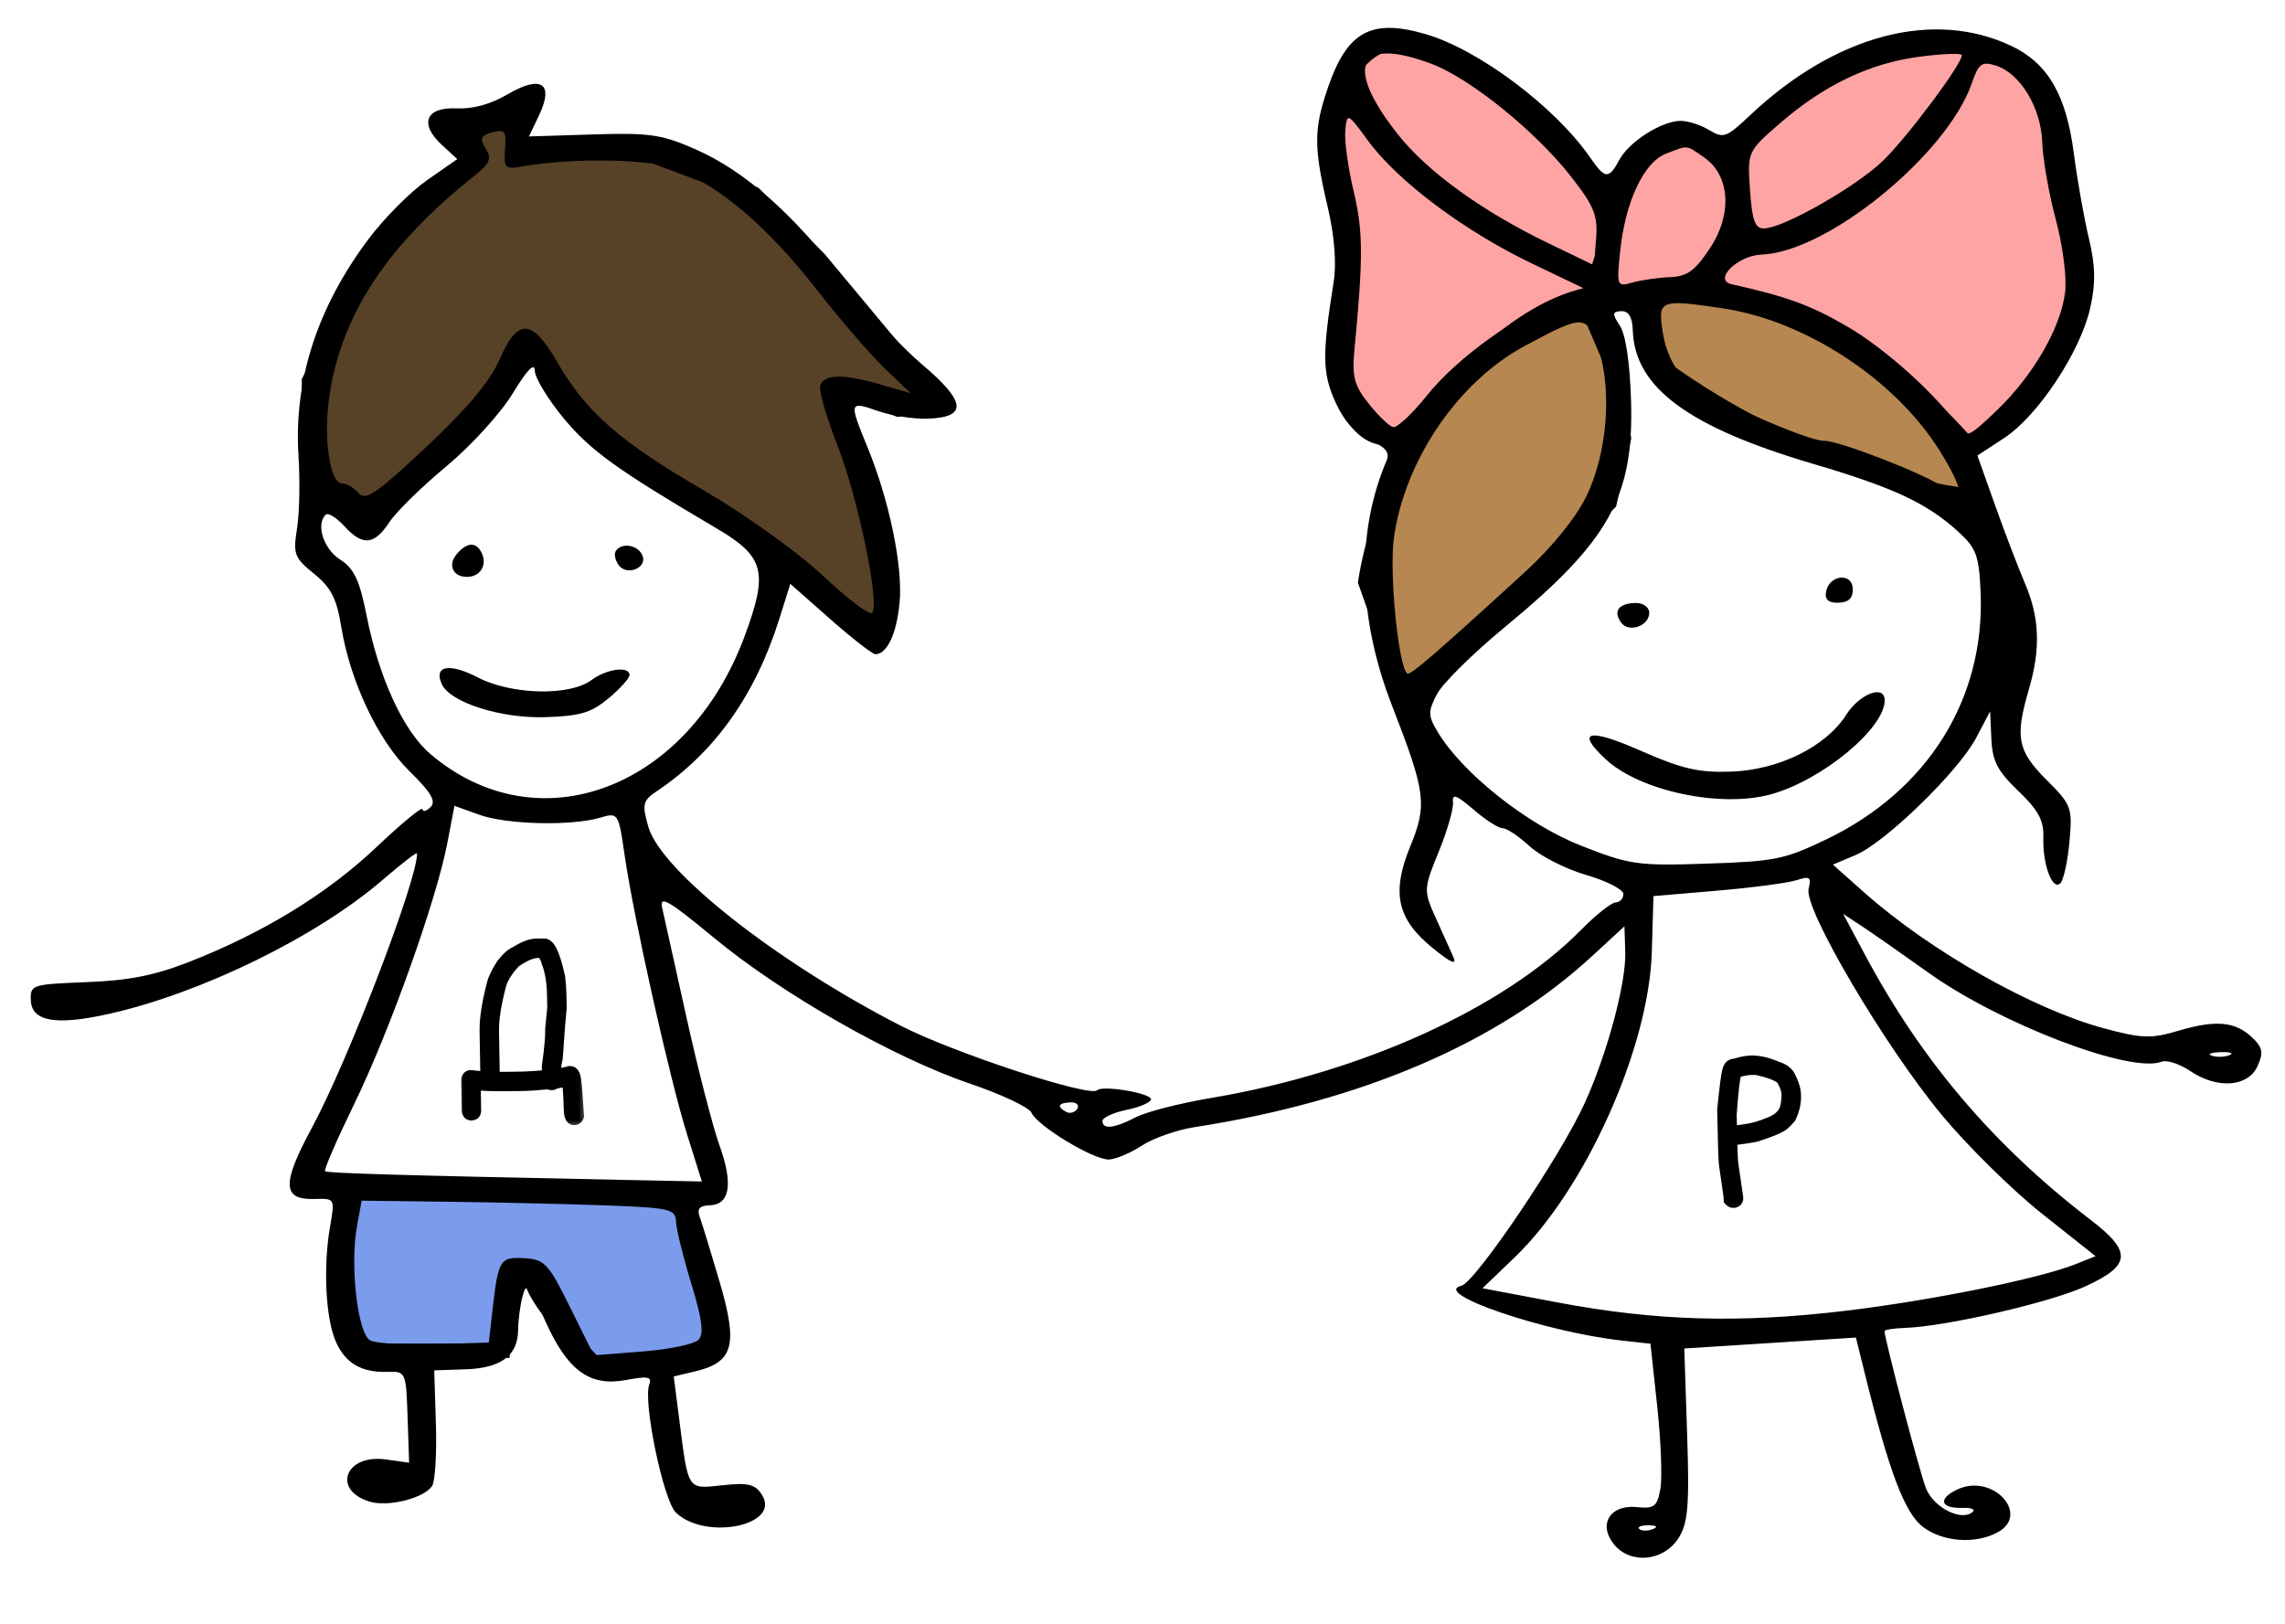 <?xml version="1.0" encoding="UTF-8"?> <svg xmlns="http://www.w3.org/2000/svg" width="159" height="113" viewBox="0 0 159 113" fill="none"><path d="M112 25L110.5 21.5C100.1 23.5 95.833 35 95 40.5L98 49L103 43.5L108 39L112 35L113 30.5L112 25Z" fill="#B68750"></path><path d="M115 25V21.5V20H118.5L123.5 21.5C127.1 20.7 133.333 27.167 136 30.5L137 34.5C127.4 33.3 118.333 27.667 115 25Z" fill="#B68750"></path><path d="M112 21.5H110.5M110.5 21.5L112 25L113 30.5L112 35L108 39L103 43.5L98 49L95 40.5C95.833 35 100.1 23.5 110.5 21.5ZM115 21.5V25C118.333 27.667 127.4 33.3 137 34.5L136 30.5C133.333 27.167 127.1 20.7 123.5 21.5L118.5 20H115V21.5Z" stroke="black"></path><path d="M28 34.5L36.5 24.5H37.5L40.5 29L44.5 32.5L51 36.5L61 44.5L61.5 41.5V38L58.5 29V27L62.5 28.5L65 28L62 24L57 18L52.5 13.5L44.5 10.5H36V8L31.5 9L33 11L27 16L21.5 26.5V33L24.5 36L28 34.5Z" fill="#574228" stroke="black"></path><path d="M137 3.5C132.2 0.7 124.333 6.666 121 10V16L118.5 19.5L120 20.5C126.4 20.5 134 27.5 137 31C138.333 30 141.4 27.5 143 25.5C144.6 23.5 144.667 19.333 144.5 17.5C144.167 15.666 143.3 11.1 142.5 7.5C141.7 3.9 138.5 3.333 137 3.5Z" fill="#FFA4A4" stroke="black"></path><path d="M47.5 83.5L24 82.5C24 83.833 23.9 86.8 23.5 88C23.1 89.2 24.333 92.5 25 94H35L35.5 89H37C37 90.2 40 93.5 41.5 95C45.5 96.2 48.833 94.167 50 93L47.5 83.5Z" fill="#7B9BEC" stroke="black"></path><path d="M113.701 11.127C113.52 11.269 113.064 11.715 113.064 11.964C113.064 11.926 113.212 12.131 113.193 12.154C113.121 12.246 113.047 12.33 112.999 12.438C112.983 12.475 113.01 12.545 112.983 12.575C112.922 12.643 112.877 12.685 112.846 12.781C112.741 13.107 112.777 13.439 112.7 13.764C112.555 14.38 112.465 15.036 112.38 15.665L112.375 15.701C112.347 15.903 112.226 16.041 112.148 16.225C111.975 16.637 111.826 17.064 111.685 17.489C111.513 18.005 111.26 18.415 111.283 18.991C111.301 19.477 111.511 19.891 111.81 20.263C112.027 20.532 112.33 20.952 112.7 21.019C113.082 21.088 113.589 21.062 113.974 21.019C114.51 20.96 115.006 20.83 115.503 20.619C116.095 20.366 116.564 19.91 117.169 19.68C117.598 19.518 118.022 19.327 118.447 19.153C118.776 19.018 119.003 18.646 119.341 18.55C119.482 18.51 119.667 18.193 119.753 18.079C120.156 17.547 120.368 16.811 120.548 16.176C120.788 15.325 120.962 14.511 120.962 13.622C120.962 13.246 120.862 12.878 120.798 12.508C120.715 12.024 120.629 11.473 120.335 11.062C120.176 10.839 119.956 10.656 119.789 10.436C119.637 10.234 119.417 10.014 119.215 9.861C118.824 9.565 118.438 9.344 117.941 9.344C117.365 9.344 116.796 9.396 116.231 9.506C115.988 9.553 115.772 9.596 115.539 9.673C115.246 9.771 114.972 10.046 114.71 10.209C114.317 10.454 114.06 10.846 113.701 11.127Z" fill="#FFA4A4" stroke="black" stroke-linecap="round"></path><path d="M96.499 2.999C100.899 1.399 108.333 9.332 111.499 13.499C113.099 13.499 111.499 18.166 110.499 20.499C104.899 21.699 99.833 27.999 97.999 30.999L96.499 30.499C93.499 30.499 92.499 24.999 93.499 23.499C94.299 22.299 93.833 16.999 93.499 14.499C92.666 11.332 92.099 4.599 96.499 2.999Z" fill="#FFA4A4" stroke="black"></path><path fill-rule="evenodd" clip-rule="evenodd" d="M99.224 2.381C102.924 3.466 108.24 7.463 110.666 10.985C111.691 12.473 111.948 12.49 112.686 11.115C113.352 9.875 115.563 8.457 116.898 8.412C117.403 8.395 118.308 8.677 118.91 9.038C119.939 9.655 120.109 9.594 121.803 7.998C127.725 2.42 134.554 0.62 139.981 3.207C142.5 4.407 143.78 6.615 144.304 10.664C144.545 12.521 145.017 15.186 145.353 16.587C145.809 18.485 145.832 19.721 145.445 21.442C144.763 24.476 141.81 28.939 139.467 30.477L137.597 31.704L138.824 35.153C139.498 37.05 140.427 39.48 140.887 40.553C141.931 42.983 142.011 45.132 141.167 48.016C140.201 51.318 140.387 52.255 142.405 54.272C144.148 56.012 144.217 56.2 144.002 58.579C143.878 59.946 143.593 61.248 143.367 61.47C142.814 62.015 142.122 60.141 142.185 58.266C142.224 57.098 141.83 56.369 140.444 55.046C139 53.667 138.636 52.965 138.567 51.419L138.482 49.502L137.513 51.343C136.282 53.681 131.185 58.637 129.118 59.506L127.54 60.17L129.72 62.107C134.311 66.188 141.442 70.229 146.408 71.564C149.051 72.275 149.677 72.296 151.563 71.737C154.179 70.96 155.541 71.082 156.714 72.2C157.448 72.9 157.514 73.254 157.087 74.196C156.427 75.652 154.287 75.805 152.403 74.533C151.668 74.037 150.774 73.745 150.415 73.886C148.263 74.728 139.169 71.255 134.185 67.688C132.413 66.42 130.353 64.98 129.608 64.49L128.253 63.597L129.774 66.447C133.712 73.823 138.733 79.723 145.464 84.884C148.37 87.113 148.302 88.049 145.127 89.513C142.675 90.643 135.406 92.317 132.533 92.413C131.761 92.439 131.131 92.539 131.134 92.637C131.155 93.257 133.552 102.364 134.008 103.55C134.537 104.932 136.542 105.932 137.295 105.19C137.457 105.031 137.125 104.916 136.557 104.935C134.998 104.986 134.824 104.288 136.234 103.64C138.675 102.518 141.315 105.4 138.988 106.646C137.444 107.472 135.194 107.308 133.817 106.269C132.543 105.306 131.472 102.486 129.767 95.608L129.142 93.083L123.171 93.463L117.2 93.843L117.399 99.837C117.565 104.815 117.458 106.043 116.771 107.082C115.721 108.668 113.443 108.871 112.311 107.479C111.182 106.092 112.033 104.693 113.89 104.881C115.109 105.005 115.31 104.852 115.534 103.629C115.674 102.863 115.577 100.273 115.317 97.874L114.846 93.512L112.822 93.287C107.493 92.694 99.56 89.987 101.682 89.485C102.652 89.257 108.604 80.445 110.268 76.776C111.858 73.267 113.165 68.384 113.093 66.219L113.035 64.463L110.77 66.551C104.238 72.573 94.79 76.633 83.092 78.446C81.88 78.634 80.244 79.209 79.457 79.724C78.669 80.24 77.637 80.675 77.163 80.692C76.108 80.731 72.162 78.344 71.772 77.431C71.617 77.067 69.688 76.157 67.486 75.409C62.178 73.605 54.428 69.189 49.674 65.258C46.49 62.626 45.87 62.27 46.081 63.199C46.221 63.815 46.986 67.256 47.779 70.845C48.573 74.434 49.602 78.426 50.066 79.717C51.031 82.403 50.795 83.833 49.38 83.88C48.673 83.903 48.481 84.13 48.691 84.694C48.85 85.123 49.48 87.18 50.09 89.263C51.366 93.62 51.036 94.804 48.367 95.438L46.882 95.79L47.266 98.791C47.907 103.786 47.801 103.625 50.278 103.361C52.078 103.168 52.554 103.286 53.026 104.04C54.352 106.159 49.099 107.234 47.035 105.266C46.16 104.433 44.727 97.54 45.18 96.342C45.38 95.811 45.069 95.751 43.578 96.035C41.022 96.52 39.476 95.381 37.907 91.855C36.807 89.384 36.631 89.194 36.364 90.197C36.198 90.819 36.059 91.874 36.054 92.54C36.041 94.337 34.877 95.21 32.384 95.293L30.215 95.365L30.332 99.09C30.395 101.139 30.279 103.079 30.073 103.401C29.522 104.261 27.015 104.896 25.723 104.502C23.073 103.696 24.028 101.176 26.835 101.565L28.468 101.792L28.362 98.611C28.258 95.498 28.229 95.431 26.999 95.472C25.126 95.534 23.99 94.855 23.332 93.276C22.648 91.634 22.487 88.088 22.972 85.324C23.308 83.409 23.298 83.392 21.891 83.439C19.641 83.513 19.595 82.389 21.687 78.515C24.215 73.837 29.077 61.154 29.018 59.39C29.014 59.272 27.945 60.097 26.641 61.221C22.043 65.188 14.025 69.115 7.57 70.56C3.879 71.386 2.194 71.088 2.144 69.6C2.108 68.532 2.211 68.499 6.025 68.349C8.976 68.232 10.726 67.889 13.116 66.958C18.284 64.945 22.767 62.202 26.184 58.963C27.949 57.29 29.399 56.097 29.406 56.312C29.413 56.526 29.662 56.462 29.96 56.169C30.364 55.771 30 55.147 28.517 53.693C26.304 51.525 24.36 47.414 23.743 43.602C23.429 41.656 23.026 40.874 21.852 39.927C20.488 38.828 20.385 38.558 20.666 36.802C20.836 35.746 20.884 33.486 20.773 31.781C20.43 26.481 22.052 21.435 25.638 16.642C26.72 15.197 28.552 13.352 29.712 12.543L31.82 11.072L30.765 10.102C29.151 8.622 29.61 7.442 31.763 7.543C32.906 7.596 34.136 7.259 35.305 6.573C37.647 5.196 38.57 5.79 37.52 7.998L36.809 9.495L41.273 9.355C45.211 9.232 46.053 9.355 48.429 10.404C51.828 11.906 55.178 14.861 58.74 19.503C60.274 21.501 62.723 24.146 64.183 25.38C67.238 27.964 67.341 29.044 64.541 29.137C63.581 29.169 62.022 28.927 61.076 28.598C59.077 27.903 59.064 27.948 60.366 31.126C61.889 34.846 62.835 39.433 62.597 41.944C62.392 44.099 61.737 45.502 60.922 45.529C60.721 45.536 59.305 44.437 57.775 43.087L54.995 40.632L54.22 43.092C52.547 48.404 49.706 52.389 45.679 55.076C44.73 55.71 44.666 55.986 45.113 57.538C46.001 60.618 54.011 66.931 62.681 71.385C66.326 73.257 75.829 76.38 76.342 75.874C76.715 75.507 80.078 76.069 80.092 76.501C80.099 76.71 79.338 77.04 78.401 77.235C77.463 77.429 76.703 77.782 76.71 78.019C76.731 78.624 77.535 78.529 79.055 77.742C79.771 77.372 82.112 76.774 84.257 76.413C94.785 74.644 104.648 70.163 110.019 64.71C111.045 63.669 112.131 62.809 112.432 62.799C112.732 62.789 112.97 62.524 112.96 62.209C112.949 61.895 111.781 61.3 110.364 60.888C108.946 60.476 107.172 59.572 106.422 58.879C105.672 58.187 104.834 57.628 104.558 57.637C104.283 57.646 103.373 57.063 102.535 56.341C101.349 55.319 101.033 55.206 101.105 55.829C101.155 56.269 100.708 57.82 100.111 59.277C99.067 61.822 99.057 61.998 99.87 63.8C100.335 64.831 100.895 66.075 101.115 66.565C101.402 67.206 100.998 67.037 99.679 65.964C97.212 63.957 96.809 62.127 98.126 58.914C99.325 55.995 99.217 55.163 96.854 49.08C94.482 42.974 94.353 37.063 96.482 32.06C96.724 31.491 96.419 31.118 95.322 30.64C94.326 30.205 93.534 29.327 92.924 27.985C92.011 25.973 91.993 24.692 92.802 19.61C93.008 18.314 92.857 16.415 92.391 14.425C91.404 10.224 91.408 8.987 92.416 6.059C93.753 2.177 95.433 1.27 99.224 2.381ZM99.646 4.457C102.327 5.476 106.854 9.139 109.313 12.28C110.918 14.33 111.188 14.993 111.066 16.582L110.921 18.462L107.728 16.919C103.12 14.693 99.32 11.943 97.272 9.352C93.484 4.56 94.484 2.497 99.646 4.457ZM136.515 3.839C136.536 4.448 132.671 9.614 131 11.212C129.109 13.02 124.122 15.858 122.769 15.896C122.122 15.915 121.925 15.389 121.774 13.236C121.588 10.566 121.597 10.545 123.827 8.605C126.909 5.924 130.107 4.395 133.575 3.945C135.187 3.734 136.51 3.687 136.515 3.839ZM138.866 4.559C140.57 5.084 142.027 7.49 142.109 9.917C142.149 11.08 142.576 13.506 143.058 15.309C143.552 17.161 143.83 19.365 143.695 20.376C143.365 22.864 141.484 26.115 138.976 28.531C137.047 30.389 136.808 30.501 136.323 29.766C134.895 27.604 131.253 24.305 128.561 22.735C126.003 21.244 124.398 20.656 120.485 19.776C119.183 19.482 120.924 17.77 122.58 17.715C127.14 17.563 135.48 10.767 137.205 5.798C137.683 4.418 137.896 4.26 138.866 4.559ZM35.144 10.376C35.047 11.683 35.148 11.794 36.255 11.597C39.877 10.951 45.382 11.052 47.158 11.796C50.242 13.086 53.476 15.868 56.722 20.02C58.416 22.188 60.605 24.727 61.585 25.663L63.367 27.364L61.269 26.758C58.693 26.014 57.374 26.029 57.081 26.805C56.958 27.13 57.487 28.994 58.256 30.947C59.707 34.629 61.252 42.093 60.681 42.656C60.501 42.833 58.959 41.665 57.255 40.06C55.524 38.431 51.879 35.818 48.999 34.142C43.113 30.716 40.783 28.681 38.799 25.233C37.024 22.151 36.024 22.104 34.75 25.044C34.111 26.52 32.471 28.474 29.664 31.104C26.161 34.387 25.432 34.883 24.948 34.312C24.633 33.941 24.134 33.646 23.84 33.656C22.945 33.685 22.475 30.48 22.932 27.464C23.78 21.863 26.992 17.009 33.01 12.234C34.088 11.379 34.232 11.031 33.797 10.336C33.363 9.643 33.448 9.436 34.258 9.212C35.124 8.972 35.238 9.121 35.144 10.376ZM95.202 9.804C97.254 12.604 101.903 16.088 106.579 18.328L110.564 20.237L108.679 20.825C105.831 21.714 101.412 24.864 99.309 27.503C98.278 28.797 97.207 29.796 96.931 29.722C96.655 29.649 95.89 28.911 95.232 28.082C94.226 26.816 94.069 26.211 94.251 24.307C94.865 17.887 94.855 16.099 94.192 13.309C93.801 11.666 93.54 9.757 93.612 9.066C93.741 7.831 93.766 7.842 95.202 9.804ZM118.586 10.96C120.384 12.21 120.557 14.91 118.99 17.269C117.934 18.859 117.402 19.244 116.203 19.289C115.388 19.32 114.218 19.487 113.603 19.66C112.51 19.969 112.49 19.92 112.731 17.536C113.081 14.076 114.372 11.3 115.91 10.703C117.502 10.085 117.302 10.066 118.586 10.96ZM119.853 21.453C125.613 22.301 131.88 26.41 134.969 31.364C136.682 34.112 136.761 35.123 135.166 33.879C134.094 33.044 127.925 30.645 126.934 30.677C125.738 30.717 118.443 27.437 117.209 26.305C116.466 25.622 115.91 24.461 115.708 23.169C115.347 20.859 115.47 20.808 119.853 21.453ZM113.617 23.003C113.749 26.965 117.476 29.72 126.171 32.282C131.787 33.937 134.099 35.021 136.289 37.023C137.524 38.153 137.713 38.674 137.819 41.238C138.128 48.65 134.124 55.042 127.054 58.428C124.165 59.812 123.51 59.944 118.774 60.102C113.942 60.263 113.411 60.187 110.004 58.847C106.275 57.381 101.797 53.835 100.066 50.977C99.362 49.814 99.353 49.534 99.981 48.32C100.368 47.574 102.482 45.482 104.678 43.671C111.959 37.67 113.682 34.6 113.497 27.961C113.422 25.293 113.129 23.294 112.722 22.676C112.167 21.832 112.182 21.677 112.819 21.655C113.33 21.638 113.586 22.07 113.617 23.003ZM111.204 24.193C112.195 27.104 111.842 31.562 110.383 34.546C109.659 36.028 107.99 38.089 106.156 39.769C99.919 45.478 98.11 47.04 97.921 46.876C97.294 46.336 96.657 39.822 96.996 37.415C97.759 31.991 101.476 26.553 106.126 24.059C110.201 21.874 110.416 21.88 111.204 24.193ZM37.217 25.812C37.234 26.32 38.145 27.812 39.24 29.13C41.101 31.368 42.959 32.705 49.84 36.756C53.204 38.736 53.478 39.778 51.818 44.265C47.873 54.925 37.436 58.844 29.951 52.476C28.073 50.878 26.373 47.194 25.515 42.865C25.021 40.368 24.64 39.561 23.66 38.935C22.514 38.202 21.968 36.502 22.66 35.82C22.825 35.657 23.404 36.011 23.948 36.605C25.232 38.013 26.04 37.943 27.1 36.333C27.574 35.611 29.358 33.863 31.064 32.449C32.77 31.033 34.845 28.753 35.676 27.382C36.688 25.713 37.197 25.195 37.217 25.812ZM33.531 38.509C33.903 39.326 33.427 40.116 32.546 40.146C31.538 40.179 31.127 39.34 31.775 38.569C32.501 37.708 33.155 37.685 33.531 38.509ZM44.693 38.629C45.093 39.507 43.622 40.123 43.043 39.319C42.808 38.992 42.718 38.558 42.845 38.356C43.23 37.736 44.362 37.904 44.693 38.629ZM128.925 40.974C128.946 41.62 128.642 41.92 127.941 41.944C127.24 41.967 126.968 41.732 127.063 41.187C127.269 40.002 128.886 39.817 128.925 40.974ZM114.76 42.622C114.791 43.551 113.342 44.072 112.805 43.325C112.236 42.535 112.619 42.001 113.786 41.962C114.313 41.945 114.747 42.239 114.76 42.622ZM33.269 47.154C35.601 48.36 39.652 48.451 41.15 47.332C42.19 46.554 43.784 46.332 43.805 46.963C43.813 47.189 43.158 47.922 42.351 48.593C41.13 49.606 40.39 49.828 37.962 49.909C34.861 50.012 31.325 48.887 30.744 47.613C30.154 46.319 31.265 46.117 33.269 47.154ZM131.143 48.702C131.207 50.626 126.872 54.245 123.281 55.264C119.8 56.253 114.141 55.068 111.744 52.849C109.606 50.87 110.521 50.638 114.147 52.237C117.014 53.502 118.201 53.777 120.448 53.7C123.785 53.583 127.057 51.967 128.475 49.734C129.389 48.294 131.108 47.629 131.143 48.702ZM33.35 56.7C35.256 57.385 39.754 57.495 41.751 56.906C43.02 56.532 43.033 56.551 43.472 59.561C44.115 63.977 46.599 75.081 47.8 78.914L48.838 82.222L43.104 82.106C27.955 81.797 22.779 81.645 22.619 81.507C22.523 81.425 23.446 79.297 24.671 76.778C27.135 71.708 30.37 62.631 31.131 58.653L31.622 56.079L33.35 56.7ZM125.85 61.863C125.509 63.236 131.127 72.773 135.108 77.581C136.885 79.728 140.022 82.82 142.079 84.453L145.819 87.421L144.415 87.98C141.889 88.987 134.386 90.505 128.399 91.222C121.087 92.098 115.218 91.929 108.425 90.646L103.157 89.652L105.407 87.492C110.314 82.783 114.738 72.931 114.939 66.269L115.056 62.362L119.514 61.981C121.966 61.771 124.448 61.441 125.03 61.249C125.934 60.95 126.054 61.041 125.85 61.863ZM155.135 73.429C154.802 73.566 154.251 73.584 153.91 73.469C153.569 73.356 153.841 73.244 154.515 73.222C155.188 73.199 155.467 73.293 155.135 73.429ZM74.961 77.16C74.8 77.418 74.459 77.52 74.204 77.385C73.512 77.02 73.629 76.745 74.49 76.717C74.909 76.703 75.121 76.902 74.961 77.16ZM31.296 83.633C34.668 83.676 39.581 83.791 42.214 83.888C46.653 84.054 47.004 84.137 47.041 85.028C47.063 85.558 47.543 87.5 48.107 89.346C48.871 91.846 48.995 92.841 48.596 93.247C48.301 93.546 46.544 93.91 44.692 94.055L41.324 94.318L39.674 90.983C38.16 87.923 37.897 87.641 36.482 87.56C34.774 87.463 34.672 87.635 34.258 91.276L34.013 93.431L30.247 93.549C28.176 93.614 26.155 93.492 25.758 93.278C24.893 92.811 24.341 88.091 24.834 85.375L25.164 83.556L31.296 83.633ZM115.013 106.412C114.664 106.554 114.241 106.552 114.073 106.408C113.905 106.263 114.191 106.147 114.708 106.149C115.279 106.152 115.399 106.255 115.013 106.412Z" fill="black"></path><mask id="path-9-outside-1_2846_578" maskUnits="userSpaceOnUse" x="31.775" y="64.464" width="9.237" height="14.151" fill="black"><rect fill="white" x="31.775" y="64.464" width="9.237" height="14.151"></rect><path d="M37.287 65.82L37.849 65.811C38.173 65.805 38.498 66.534 38.824 67.998C38.879 68.462 38.909 68.875 38.916 69.239L38.931 70.153C38.864 70.787 38.774 71.937 38.662 73.603C38.589 73.928 38.554 74.148 38.556 74.261L38.567 74.917C38.708 74.915 39.074 74.838 39.665 74.688C39.825 74.685 39.922 74.894 39.957 75.315C39.987 75.495 40.047 76.275 40.137 77.656C40.108 77.751 40.046 77.799 39.952 77.8C39.812 77.803 39.738 77.601 39.731 77.195C39.687 75.789 39.621 75.087 39.531 75.088L38.526 75.293C38.512 75.34 38.465 75.364 38.387 75.366C38.305 75.367 38.258 75.344 38.245 75.298C37.438 75.374 36.829 75.416 36.419 75.422L36.021 75.429C34.388 75.457 33.372 75.427 32.972 75.341L32.948 75.341L32.981 77.286C32.983 77.411 32.922 77.475 32.797 77.477C32.7 77.478 32.644 77.417 32.63 77.292L32.594 75.159C32.603 75.034 32.657 74.971 32.755 74.969L33.929 75.09L33.872 71.762C33.857 70.868 34.04 69.716 34.423 68.307C34.55 67.965 34.746 67.587 35.013 67.172C35.372 66.716 35.672 66.446 35.913 66.359C36.477 66.006 36.935 65.826 37.287 65.82ZM34.223 71.756L34.28 75.084C34.675 75.093 34.987 75.095 35.218 75.091L36.413 75.071C36.839 75.064 37.44 75.022 38.216 74.947L38.203 74.197C38.371 73.049 38.45 72.173 38.44 71.567L38.58 70.158L38.564 69.245C38.548 68.327 38.418 67.555 38.173 66.93C38.171 66.821 38.05 66.565 37.808 66.163L37.363 66.171C36.98 66.177 36.453 66.405 35.781 66.854C35.232 67.434 34.882 67.987 34.731 68.513C34.378 69.843 34.209 70.924 34.223 71.756Z"></path></mask><path d="M37.287 65.82L37.849 65.811C38.173 65.805 38.498 66.534 38.824 67.998C38.879 68.462 38.909 68.875 38.916 69.239L38.931 70.153C38.864 70.787 38.774 71.937 38.662 73.603C38.589 73.928 38.554 74.148 38.556 74.261L38.567 74.917C38.708 74.915 39.074 74.838 39.665 74.688C39.825 74.685 39.922 74.894 39.957 75.315C39.987 75.495 40.047 76.275 40.137 77.656C40.108 77.751 40.046 77.799 39.952 77.8C39.812 77.803 39.738 77.601 39.731 77.195C39.687 75.789 39.621 75.087 39.531 75.088L38.526 75.293C38.512 75.34 38.465 75.364 38.387 75.366C38.305 75.367 38.258 75.344 38.245 75.298C37.438 75.374 36.829 75.416 36.419 75.422L36.021 75.429C34.388 75.457 33.372 75.427 32.972 75.341L32.948 75.341L32.981 77.286C32.983 77.411 32.922 77.475 32.797 77.477C32.7 77.478 32.644 77.417 32.63 77.292L32.594 75.159C32.603 75.034 32.657 74.971 32.755 74.969L33.929 75.09L33.872 71.762C33.857 70.868 34.04 69.716 34.423 68.307C34.55 67.965 34.746 67.587 35.013 67.172C35.372 66.716 35.672 66.446 35.913 66.359C36.477 66.006 36.935 65.826 37.287 65.82ZM34.223 71.756L34.28 75.084C34.675 75.093 34.987 75.095 35.218 75.091L36.413 75.071C36.839 75.064 37.44 75.022 38.216 74.947L38.203 74.197C38.371 73.049 38.45 72.173 38.44 71.567L38.58 70.158L38.564 69.245C38.548 68.327 38.418 67.555 38.173 66.93C38.171 66.821 38.05 66.565 37.808 66.163L37.363 66.171C36.98 66.177 36.453 66.405 35.781 66.854C35.232 67.434 34.882 67.987 34.731 68.513C34.378 69.843 34.209 70.924 34.223 71.756Z" fill="black"></path><path d="M38.824 67.998L39.321 67.939L39.318 67.914L39.312 67.889L38.824 67.998ZM38.931 70.153L39.428 70.205L39.432 70.175L39.431 70.144L38.931 70.153ZM38.662 73.603L39.15 73.712L39.158 73.674L39.161 73.636L38.662 73.603ZM38.567 74.917L38.067 74.926L38.075 75.426L38.575 75.417L38.567 74.917ZM39.665 74.688L39.656 74.188L39.598 74.189L39.541 74.203L39.665 74.688ZM39.957 75.315L39.458 75.356L39.46 75.378L39.464 75.399L39.957 75.315ZM40.137 77.656L40.614 77.806L40.642 77.717L40.636 77.624L40.137 77.656ZM39.731 77.195L40.231 77.186L40.231 77.179L39.731 77.195ZM39.531 75.088L39.522 74.588L39.476 74.589L39.431 74.598L39.531 75.088ZM38.526 75.293L38.427 74.803L38.138 74.862L38.05 75.143L38.526 75.293ZM38.245 75.298L38.728 75.168L38.619 74.76L38.198 74.8L38.245 75.298ZM32.972 75.341L33.078 74.852L33.021 74.84L32.963 74.841L32.972 75.341ZM32.948 75.341L32.94 74.841L32.44 74.85L32.448 75.35L32.948 75.341ZM32.63 77.292L32.13 77.3L32.13 77.324L32.133 77.347L32.63 77.292ZM32.594 75.159L32.095 75.121L32.093 75.145L32.094 75.168L32.594 75.159ZM32.755 74.969L32.806 74.472L32.776 74.469L32.746 74.469L32.755 74.969ZM33.929 75.09L33.877 75.587L34.438 75.645L34.428 75.081L33.929 75.09ZM34.423 68.307L33.954 68.133L33.946 68.154L33.94 68.176L34.423 68.307ZM35.013 67.172L34.62 66.862L34.605 66.881L34.592 66.902L35.013 67.172ZM35.913 66.359L36.081 66.83L36.133 66.812L36.178 66.783L35.913 66.359ZM34.28 75.084L33.78 75.092L33.788 75.573L34.269 75.584L34.28 75.084ZM38.216 74.947L38.264 75.444L38.724 75.399L38.716 74.938L38.216 74.947ZM38.203 74.197L37.708 74.124L37.702 74.165L37.703 74.205L38.203 74.197ZM38.44 71.567L37.942 71.518L37.939 71.547L37.94 71.576L38.44 71.567ZM38.58 70.158L39.077 70.208L39.08 70.179L39.08 70.15L38.58 70.158ZM38.173 66.93L37.673 66.939L37.675 67.029L37.708 67.113L38.173 66.93ZM37.808 66.163L38.237 65.906L38.089 65.658L37.8 65.663L37.808 66.163ZM35.781 66.854L35.503 66.438L35.456 66.469L35.418 66.51L35.781 66.854ZM34.731 68.513L34.25 68.375L34.248 68.385L34.731 68.513ZM37.295 66.32L37.858 66.311L37.841 65.311L37.278 65.32L37.295 66.32ZM37.858 66.311C37.734 66.313 37.687 66.241 37.72 66.278C37.752 66.313 37.808 66.396 37.88 66.557C38.021 66.875 38.175 67.384 38.336 68.106L39.312 67.889C39.147 67.148 38.976 66.561 38.793 66.15C38.702 65.946 38.596 65.757 38.465 65.611C38.336 65.467 38.127 65.306 37.841 65.311L37.858 66.311ZM38.328 68.056C38.381 68.508 38.41 68.904 38.416 69.247L39.416 69.23C39.409 68.846 39.377 68.415 39.321 67.939L38.328 68.056ZM38.416 69.247L38.431 70.161L39.431 70.144L39.416 69.23L38.416 69.247ZM38.434 70.1C38.365 70.745 38.275 71.904 38.163 73.569L39.161 73.636C39.273 71.97 39.362 70.829 39.428 70.205L38.434 70.1ZM38.174 73.494C38.103 73.81 38.053 74.087 38.056 74.269L39.056 74.252C39.056 74.252 39.056 74.251 39.056 74.249C39.056 74.247 39.056 74.244 39.056 74.24C39.056 74.232 39.057 74.221 39.059 74.206C39.062 74.177 39.067 74.139 39.074 74.091C39.09 73.995 39.115 73.869 39.15 73.712L38.174 73.494ZM38.056 74.269L38.067 74.926L39.067 74.909L39.056 74.252L38.056 74.269ZM38.575 75.417C38.7 75.415 38.87 75.385 39.049 75.347C39.242 75.307 39.489 75.248 39.788 75.172L39.541 74.203C39.249 74.278 39.017 74.332 38.844 74.368C38.758 74.387 38.69 74.399 38.638 74.407C38.612 74.411 38.592 74.414 38.577 74.416C38.562 74.417 38.557 74.417 38.558 74.417L38.575 75.417ZM39.673 75.187C39.593 75.189 39.516 75.16 39.46 75.115C39.413 75.078 39.4 75.045 39.404 75.053C39.408 75.06 39.418 75.087 39.43 75.141C39.441 75.195 39.451 75.266 39.458 75.356L40.455 75.275C40.436 75.046 40.398 74.817 40.311 74.632C40.222 74.439 40.018 74.181 39.656 74.188L39.673 75.187ZM39.464 75.399C39.489 75.545 39.547 76.288 39.638 77.689L40.636 77.624C40.547 76.262 40.486 75.444 40.45 75.232L39.464 75.399ZM39.66 77.506C39.668 77.482 39.694 77.421 39.762 77.368C39.833 77.313 39.905 77.301 39.944 77.3L39.961 78.3C40.093 78.298 40.243 78.261 40.376 78.158C40.506 78.057 40.577 77.925 40.614 77.806L39.66 77.506ZM39.944 77.3C39.988 77.3 40.037 77.307 40.085 77.326C40.134 77.345 40.172 77.372 40.2 77.398C40.251 77.446 40.264 77.487 40.261 77.479C40.259 77.474 40.251 77.449 40.244 77.395C40.237 77.343 40.232 77.274 40.231 77.186L39.231 77.203C39.235 77.421 39.256 77.641 39.322 77.822C39.386 77.998 39.569 78.307 39.961 78.3L39.944 77.3ZM40.231 77.179C40.209 76.474 40.181 75.934 40.146 75.566C40.129 75.386 40.108 75.229 40.082 75.11C40.07 75.055 40.05 74.978 40.014 74.904C39.997 74.868 39.962 74.803 39.9 74.742C39.835 74.677 39.706 74.585 39.522 74.588L39.539 75.588C39.367 75.591 39.249 75.505 39.195 75.451C39.144 75.4 39.12 75.352 39.113 75.338C39.098 75.307 39.099 75.296 39.106 75.328C39.118 75.384 39.134 75.49 39.151 75.661C39.182 75.996 39.209 76.51 39.231 77.21L40.231 77.179ZM39.431 74.598L38.427 74.803L38.626 75.783L39.631 75.578L39.431 74.598ZM38.05 75.143C38.084 75.032 38.163 74.948 38.249 74.903C38.32 74.866 38.375 74.866 38.379 74.866L38.395 75.865C38.542 75.863 38.889 75.807 39.003 75.443L38.05 75.143ZM38.379 74.866C38.381 74.866 38.393 74.865 38.413 74.869C38.432 74.872 38.466 74.879 38.506 74.899C38.547 74.918 38.596 74.951 38.64 75.002C38.684 75.053 38.713 75.111 38.728 75.168L37.762 75.427C37.81 75.605 37.931 75.732 38.074 75.801C38.196 75.859 38.316 75.867 38.395 75.865L38.379 74.866ZM38.198 74.8C37.394 74.876 36.801 74.916 36.41 74.923L36.428 75.922C36.858 75.915 37.482 75.872 38.292 75.796L38.198 74.8ZM36.41 74.923L36.012 74.929L36.029 75.929L36.428 75.922L36.41 74.923ZM36.012 74.929C35.2 74.943 34.546 74.943 34.048 74.928C33.539 74.913 33.227 74.885 33.078 74.852L32.865 75.829C33.116 75.884 33.512 75.913 34.019 75.928C34.538 75.943 35.209 75.943 36.029 75.929L36.012 74.929ZM32.963 74.841L32.94 74.841L32.957 75.841L32.98 75.841L32.963 74.841ZM32.448 75.35L32.481 77.294L33.481 77.278L33.448 75.332L32.448 75.35ZM32.481 77.294C32.481 77.28 32.483 77.177 32.577 77.08C32.671 76.983 32.774 76.977 32.789 76.977L32.806 77.977C32.945 77.974 33.141 77.936 33.297 77.775C33.452 77.614 33.484 77.417 33.481 77.278L32.481 77.294ZM32.789 76.977C32.817 76.976 32.862 76.98 32.914 77C32.967 77.021 33.015 77.055 33.053 77.096C33.089 77.136 33.107 77.174 33.117 77.199C33.121 77.211 33.124 77.221 33.125 77.227C33.126 77.233 33.127 77.237 33.127 77.237L32.133 77.347C32.146 77.463 32.185 77.628 32.312 77.767C32.453 77.924 32.641 77.979 32.806 77.977L32.789 76.977ZM33.13 77.284L33.093 75.151L32.094 75.168L32.13 77.3L33.13 77.284ZM33.092 75.198C33.092 75.198 33.092 75.201 33.091 75.208C33.09 75.214 33.087 75.224 33.083 75.236C33.075 75.261 33.057 75.3 33.023 75.341C32.987 75.384 32.94 75.419 32.887 75.441C32.836 75.463 32.792 75.469 32.763 75.469L32.746 74.469C32.581 74.472 32.396 74.534 32.259 74.695C32.138 74.839 32.104 75.004 32.095 75.121L33.092 75.198ZM32.703 75.467L33.877 75.587L33.98 74.593L32.806 74.472L32.703 75.467ZM34.428 75.081L34.372 71.754L33.372 71.771L33.429 75.098L34.428 75.081ZM34.372 71.754C34.358 70.927 34.528 69.826 34.905 68.438L33.94 68.176C33.552 69.606 33.356 70.809 33.372 71.771L34.372 71.754ZM34.891 68.481C35.002 68.182 35.18 67.836 35.433 67.442L34.592 66.902C34.312 67.337 34.097 67.748 33.954 68.133L34.891 68.481ZM35.405 67.482C35.574 67.267 35.72 67.109 35.842 66.998C35.969 66.884 36.048 66.842 36.081 66.83L35.745 65.889C35.538 65.963 35.346 66.099 35.172 66.256C34.995 66.416 34.811 66.621 34.62 66.862L35.405 67.482ZM36.178 66.783C36.724 66.442 37.085 66.324 37.295 66.32L37.278 65.32C36.786 65.329 36.231 65.57 35.648 65.936L36.178 66.783ZM33.724 71.765L33.78 75.092L34.78 75.075L34.723 71.748L33.724 71.765ZM34.269 75.584C34.666 75.593 34.986 75.595 35.226 75.591L35.209 74.591C34.989 74.595 34.683 74.593 34.291 74.584L34.269 75.584ZM35.226 75.591L36.422 75.571L36.404 74.571L35.209 74.591L35.226 75.591ZM36.422 75.571C36.867 75.563 37.484 75.52 38.264 75.444L38.167 74.449C37.395 74.524 36.81 74.564 36.404 74.571L36.422 75.571ZM38.716 74.938L38.703 74.188L37.703 74.205L37.716 74.955L38.716 74.938ZM38.698 74.269C38.867 73.114 38.95 72.206 38.94 71.559L37.94 71.576C37.949 72.14 37.875 72.984 37.708 74.124L38.698 74.269ZM38.937 71.617L39.077 70.208L38.082 70.109L37.942 71.518L38.937 71.617ZM39.08 70.15L39.064 69.236L38.064 69.253L38.08 70.167L39.08 70.15ZM39.064 69.236C39.048 68.279 38.912 67.445 38.639 66.748L37.708 67.113C37.925 67.666 38.049 68.374 38.064 69.253L39.064 69.236ZM38.673 66.922C38.671 66.818 38.644 66.724 38.623 66.661C38.599 66.59 38.567 66.516 38.532 66.442C38.461 66.293 38.361 66.113 38.237 65.906L37.38 66.42C37.497 66.615 37.578 66.764 37.629 66.871C37.654 66.925 37.669 66.96 37.676 66.981C37.685 67.009 37.674 66.988 37.673 66.939L38.673 66.922ZM37.8 65.663L37.355 65.671L37.372 66.671L37.817 66.663L37.8 65.663ZM37.355 65.671C36.816 65.68 36.184 65.983 35.503 66.438L36.059 67.27C36.722 66.827 37.145 66.674 37.372 66.671L37.355 65.671ZM35.418 66.51C34.837 67.123 34.431 67.745 34.25 68.375L35.211 68.651C35.333 68.229 35.627 67.744 36.144 67.198L35.418 66.51ZM34.248 68.385C33.89 69.735 33.708 70.867 33.724 71.765L34.723 71.748C34.71 70.982 34.867 69.952 35.214 68.641L34.248 68.385Z" fill="black" mask="url(#path-9-outside-1_2846_578)"></path><mask id="path-11-outside-2_2846_578" maskUnits="userSpaceOnUse" x="118.133" y="72.13" width="8.643" height="12.877" fill="black"><rect fill="white" x="118.133" y="72.13" width="8.643" height="12.877"></rect><path d="M121.532 73.981L121.555 73.978C122.143 73.893 122.832 74.023 123.624 74.366C123.969 74.462 124.231 74.638 124.41 74.892C124.63 75.322 124.76 75.674 124.8 75.949C124.882 76.517 124.778 77.108 124.487 77.723C124.181 78.09 123.928 78.301 123.726 78.353C123.633 78.446 123.125 78.645 122.202 78.952C122.03 78.993 121.807 79.033 121.533 79.073L120.605 79.207C120.435 79.231 120.362 79.329 120.387 79.499C120.412 80.332 120.434 80.81 120.452 80.934L120.8 83.346C120.818 83.47 120.765 83.541 120.641 83.559C120.568 83.569 120.5 83.54 120.439 83.469L120.422 83.188L120.104 80.984C120.075 80.787 120.037 79.537 119.989 77.235C120.132 75.822 120.242 74.945 120.32 74.606C120.373 74.346 120.471 74.206 120.614 74.185L120.66 74.178C120.676 74.176 120.685 74.183 120.687 74.198C120.953 74.097 121.234 74.025 121.532 73.981ZM120.369 78.885L121.529 78.718C122.016 78.648 122.524 78.503 123.053 78.285C123.556 78.106 123.909 77.873 124.113 77.587C124.321 77.364 124.44 76.928 124.469 76.281C124.47 76.178 124.463 76.076 124.448 75.976C124.408 75.698 124.274 75.37 124.046 74.992C123.733 74.737 123.131 74.508 122.242 74.305C121.91 74.306 121.698 74.313 121.605 74.326L121.582 74.329C120.948 74.421 120.644 74.56 120.671 74.745C120.575 74.956 120.466 75.896 120.344 77.563C120.366 78.262 120.374 78.703 120.369 78.885Z"></path></mask><path d="M121.532 73.981L121.555 73.978C122.143 73.893 122.832 74.023 123.624 74.366C123.969 74.462 124.231 74.638 124.41 74.892C124.63 75.322 124.76 75.674 124.8 75.949C124.882 76.517 124.778 77.108 124.487 77.723C124.181 78.09 123.928 78.301 123.726 78.353C123.633 78.446 123.125 78.645 122.202 78.952C122.03 78.993 121.807 79.033 121.533 79.073L120.605 79.207C120.435 79.231 120.362 79.329 120.387 79.499C120.412 80.332 120.434 80.81 120.452 80.934L120.8 83.346C120.818 83.47 120.765 83.541 120.641 83.559C120.568 83.569 120.5 83.54 120.439 83.469L120.422 83.188L120.104 80.984C120.075 80.787 120.037 79.537 119.989 77.235C120.132 75.822 120.242 74.945 120.32 74.606C120.373 74.346 120.471 74.206 120.614 74.185L120.66 74.178C120.676 74.176 120.685 74.183 120.687 74.198C120.953 74.097 121.234 74.025 121.532 73.981ZM120.369 78.885L121.529 78.718C122.016 78.648 122.524 78.503 123.053 78.285C123.556 78.106 123.909 77.873 124.113 77.587C124.321 77.364 124.44 76.928 124.469 76.281C124.47 76.178 124.463 76.076 124.448 75.976C124.408 75.698 124.274 75.37 124.046 74.992C123.733 74.737 123.131 74.508 122.242 74.305C121.91 74.306 121.698 74.313 121.605 74.326L121.582 74.329C120.948 74.421 120.644 74.56 120.671 74.745C120.575 74.956 120.466 75.896 120.344 77.563C120.366 78.262 120.374 78.703 120.369 78.885Z" fill="black"></path><path d="M123.624 74.366L123.425 74.825L123.457 74.839L123.49 74.848L123.624 74.366ZM124.41 74.892L124.855 74.664L124.839 74.633L124.819 74.605L124.41 74.892ZM124.487 77.723L124.872 78.042L124.912 77.994L124.939 77.936L124.487 77.723ZM123.726 78.353L123.599 77.87L123.469 77.904L123.374 77.998L123.726 78.353ZM122.202 78.952L122.317 79.439L122.339 79.434L122.36 79.427L122.202 78.952ZM120.387 79.499L120.886 79.483L120.886 79.455L120.882 79.427L120.387 79.499ZM120.439 83.469L119.94 83.5L119.95 83.67L120.063 83.799L120.439 83.469ZM120.422 83.188L120.921 83.158L120.92 83.137L120.917 83.116L120.422 83.188ZM119.989 77.235L119.491 77.185L119.488 77.215L119.489 77.246L119.989 77.235ZM120.32 74.606L120.807 74.718L120.81 74.707L120.32 74.606ZM120.687 74.198L120.192 74.27L120.281 74.888L120.865 74.665L120.687 74.198ZM120.369 78.885L119.869 78.871L119.852 79.465L120.441 79.38L120.369 78.885ZM123.053 78.285L122.885 77.814L122.874 77.818L122.862 77.823L123.053 78.285ZM124.113 77.587L123.747 77.246L123.724 77.27L123.705 77.297L124.113 77.587ZM124.469 76.281L124.968 76.303L124.969 76.294L124.969 76.285L124.469 76.281ZM124.046 74.992L124.474 74.733L124.429 74.659L124.361 74.604L124.046 74.992ZM122.242 74.305L122.353 73.818L122.298 73.805L122.241 73.805L122.242 74.305ZM120.671 74.745L121.127 74.952L121.187 74.819L121.166 74.674L120.671 74.745ZM120.344 77.563L119.845 77.526L119.843 77.553L119.844 77.579L120.344 77.563ZM121.603 74.476L121.626 74.473L121.484 73.483L121.46 73.487L121.603 74.476ZM121.626 74.473C122.09 74.406 122.682 74.502 123.425 74.825L123.823 73.907C122.983 73.543 122.196 73.38 121.484 73.483L121.626 74.473ZM123.49 74.848C123.742 74.918 123.899 75.034 124.001 75.18L124.819 74.605C124.564 74.241 124.197 74.007 123.758 73.885L123.49 74.848ZM123.965 75.12C124.176 75.531 124.277 75.826 124.305 76.02L125.295 75.877C125.243 75.522 125.085 75.113 124.855 74.664L123.965 75.12ZM124.305 76.02C124.37 76.475 124.291 76.967 124.035 77.509L124.939 77.936C125.264 77.25 125.393 76.559 125.295 75.877L124.305 76.02ZM124.103 77.403C123.962 77.573 123.844 77.692 123.749 77.771C123.701 77.81 123.664 77.835 123.637 77.851C123.609 77.868 123.597 77.87 123.599 77.87L123.853 78.837C124.053 78.785 124.233 78.669 124.387 78.541C124.545 78.41 124.707 78.24 124.872 78.042L124.103 77.403ZM123.374 77.998C123.417 77.956 123.439 77.955 123.36 77.993C123.301 78.022 123.214 78.059 123.092 78.107C122.851 78.202 122.503 78.326 122.044 78.478L122.36 79.427C122.824 79.272 123.192 79.142 123.458 79.038C123.591 78.986 123.705 78.937 123.797 78.893C123.868 78.858 123.989 78.797 124.078 78.709L123.374 77.998ZM122.087 78.466C121.936 78.502 121.728 78.539 121.461 78.578L121.604 79.568C121.886 79.527 122.125 79.484 122.317 79.439L122.087 78.466ZM121.461 78.578L120.534 78.712L120.676 79.701L121.604 79.568L121.461 78.578ZM120.534 78.712C120.372 78.735 120.166 78.806 120.022 78.999C119.879 79.191 119.868 79.409 119.892 79.57L120.882 79.427C120.88 79.418 120.894 79.502 120.823 79.597C120.752 79.692 120.668 79.703 120.676 79.701L120.534 78.712ZM119.887 79.514C119.912 80.328 119.934 80.846 119.957 81.005L120.947 80.862C120.934 80.775 120.913 80.336 120.886 79.483L119.887 79.514ZM119.957 81.005L120.305 83.418L121.295 83.275L120.947 80.862L119.957 81.005ZM120.305 83.418C120.303 83.403 120.292 83.301 120.373 83.193C120.454 83.085 120.555 83.066 120.57 83.064L120.713 84.053C120.851 84.034 121.04 83.971 121.174 83.792C121.308 83.612 121.315 83.413 121.295 83.275L120.305 83.418ZM120.57 83.064C120.625 83.056 120.685 83.064 120.737 83.087C120.786 83.108 120.81 83.134 120.815 83.14L120.063 83.799C120.204 83.959 120.428 84.095 120.713 84.053L120.57 83.064ZM120.938 83.439L120.921 83.158L119.923 83.218L119.94 83.5L120.938 83.439ZM120.917 83.116L120.599 80.913L119.609 81.055L119.927 83.259L120.917 83.116ZM120.599 80.913C120.599 80.913 120.598 80.906 120.596 80.89C120.595 80.874 120.593 80.854 120.592 80.827C120.588 80.775 120.584 80.704 120.58 80.616C120.572 80.439 120.563 80.195 120.553 79.884C120.534 79.261 120.513 78.375 120.489 77.225L119.489 77.246C119.513 78.397 119.535 79.287 119.554 79.914C119.573 80.521 119.59 80.921 119.609 81.055L120.599 80.913ZM120.486 77.286C120.631 75.86 120.738 75.019 120.807 74.718L119.832 74.495C119.746 74.871 119.633 75.783 119.491 77.185L120.486 77.286ZM120.81 74.707C120.819 74.662 120.828 74.63 120.836 74.61C120.843 74.59 120.847 74.586 120.843 74.592C120.838 74.599 120.823 74.619 120.793 74.639C120.761 74.66 120.724 74.674 120.685 74.68L120.543 73.69C120.051 73.761 119.887 74.225 119.83 74.506L120.81 74.707ZM120.685 74.68L120.732 74.673L120.589 73.683L120.543 73.69L120.685 74.68ZM120.732 74.673C120.663 74.683 120.518 74.686 120.379 74.582C120.24 74.478 120.202 74.338 120.192 74.27L121.182 74.127C121.17 74.043 121.126 73.892 120.978 73.781C120.83 73.671 120.673 73.671 120.589 73.683L120.732 74.673ZM120.865 74.665C121.095 74.578 121.34 74.514 121.603 74.476L121.46 73.487C121.128 73.535 120.811 73.616 120.508 73.731L120.865 74.665ZM120.441 79.38L121.6 79.213L121.458 78.223L120.298 78.391L120.441 79.38ZM121.6 79.213C122.135 79.136 122.683 78.979 123.244 78.747L122.862 77.823C122.366 78.028 121.898 78.16 121.458 78.223L121.6 79.213ZM123.221 78.756C123.773 78.559 124.234 78.28 124.52 77.877L123.705 77.297C123.585 77.467 123.339 77.652 122.885 77.814L123.221 78.756ZM124.478 77.928C124.658 77.736 124.769 77.486 124.84 77.225C124.913 76.959 124.953 76.649 124.968 76.303L123.969 76.258C123.956 76.56 123.922 76.791 123.876 76.962C123.828 77.135 123.776 77.215 123.747 77.246L124.478 77.928ZM124.969 76.285C124.97 76.157 124.961 76.03 124.943 75.904L123.953 76.047C123.964 76.122 123.969 76.198 123.969 76.276L124.969 76.285ZM124.943 75.904C124.89 75.533 124.719 75.139 124.474 74.733L123.618 75.251C123.829 75.6 123.927 75.862 123.953 76.047L124.943 75.904ZM124.361 74.604C123.95 74.27 123.246 74.022 122.353 73.818L122.13 74.793C123.017 74.995 123.515 75.205 123.73 75.38L124.361 74.604ZM122.241 73.805C121.92 73.806 121.669 73.812 121.534 73.831L121.677 74.821C121.727 74.814 121.901 74.806 122.242 74.805L122.241 73.805ZM121.534 73.831L121.511 73.835L121.654 74.824L121.677 74.821L121.534 73.831ZM121.511 73.835C121.181 73.882 120.89 73.948 120.671 74.047C120.563 74.097 120.434 74.172 120.333 74.29C120.219 74.423 120.146 74.608 120.176 74.817L121.166 74.674C121.183 74.79 121.138 74.887 121.093 74.939C121.061 74.977 121.043 74.977 121.086 74.957C121.172 74.918 121.349 74.868 121.654 74.824L121.511 73.835ZM120.216 74.539C120.163 74.655 120.13 74.811 120.105 74.952C120.076 75.11 120.049 75.311 120.021 75.55C119.965 76.03 119.907 76.69 119.845 77.526L120.843 77.6C120.904 76.769 120.961 76.125 121.014 75.666C121.041 75.436 121.066 75.257 121.089 75.128C121.115 74.981 121.132 74.941 121.127 74.952L120.216 74.539ZM119.844 77.579C119.866 78.283 119.874 78.707 119.869 78.871L120.869 78.9C120.875 78.699 120.866 78.241 120.844 77.547L119.844 77.579Z" fill="black" mask="url(#path-11-outside-2_2846_578)"></path></svg> 